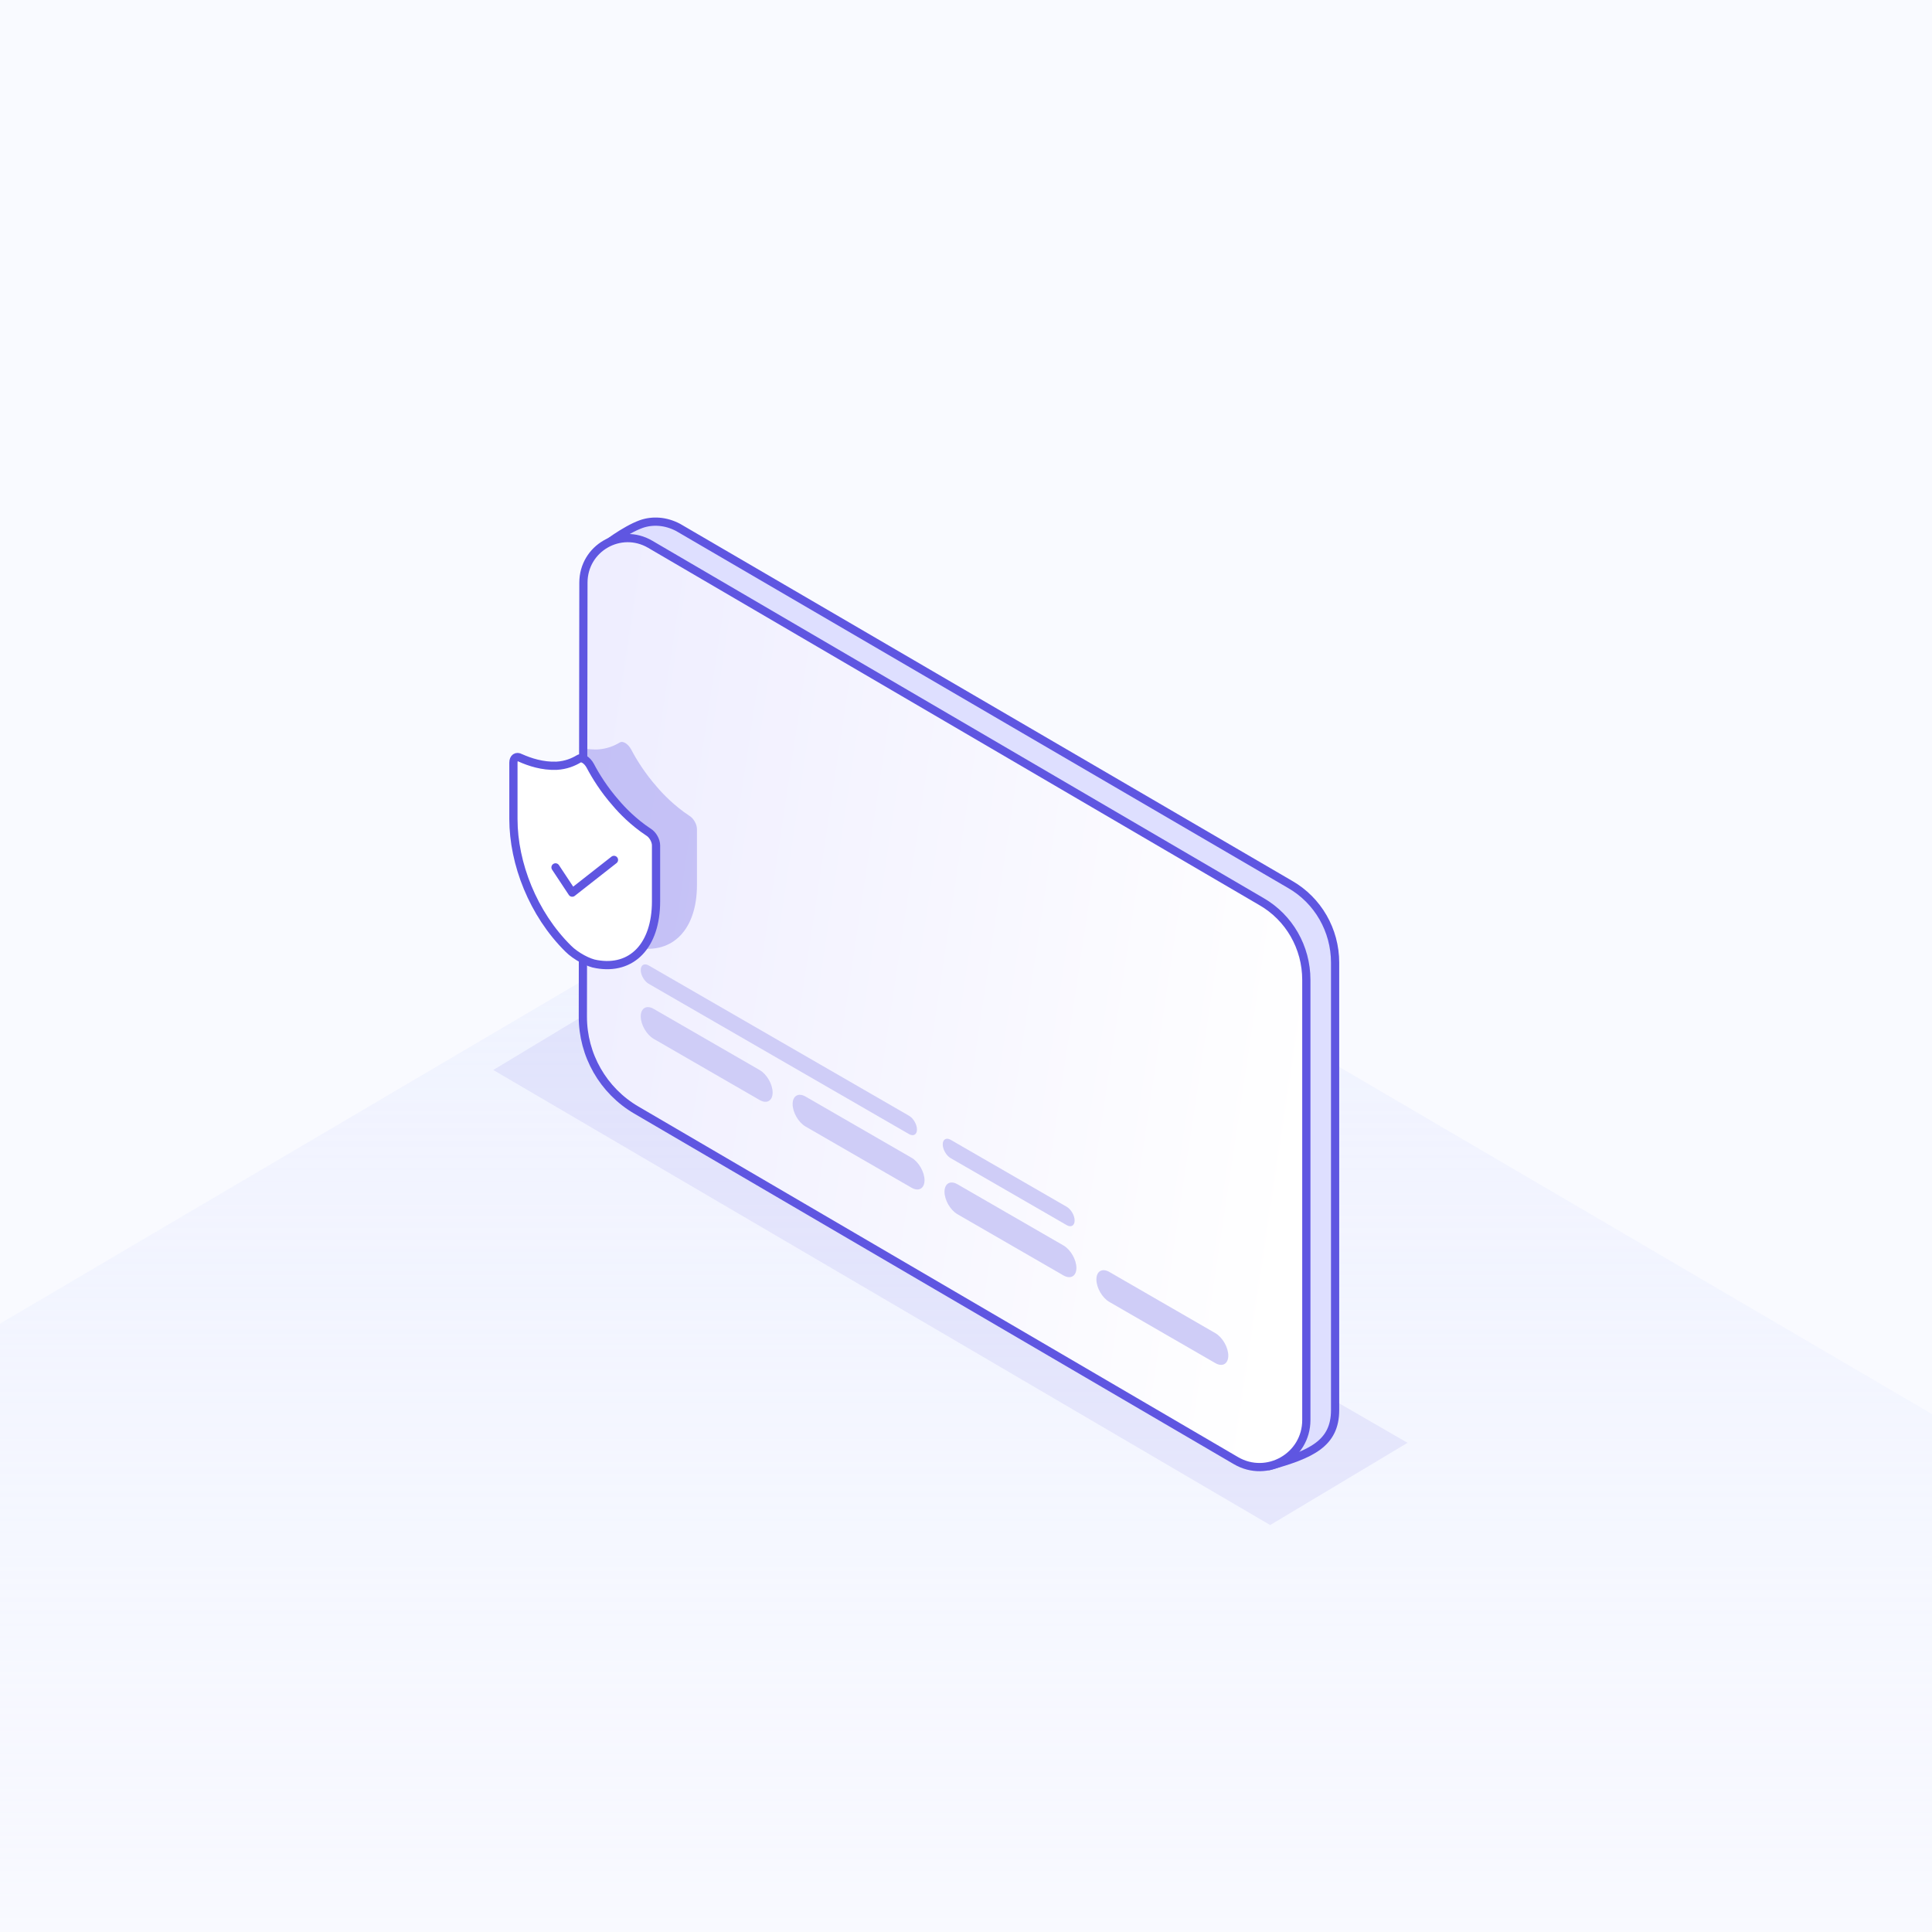 <?xml version="1.0" encoding="UTF-8"?>
<svg xmlns="http://www.w3.org/2000/svg" width="470" height="470" viewBox="0 0 470 470" fill="none">
  <path d="M0 0H470V470H0V0Z" fill="#F9FAFF"></path>
  <path opacity="0.4" d="M0 322V470H470V344L215.639 195.05L0 322Z" fill="url(#paint0_linear_4605_3473)"></path>
  <path opacity="0.1" d="M120 260.296L309 371L342.411 350.997L152 241L120 260.296Z" fill="#5F56E1"></path>
  <path d="M324.792 343.018C324.792 351.195 318.989 353.809 308.726 356.662L146.792 132.986C146.792 132.986 151.94 128.953 155.961 127.501C158.696 126.533 161.913 126.695 164.969 128.308L313.853 215.161C320.61 219.033 324.792 226.293 324.792 234.198V343.018Z" fill="#DEDFFF" stroke="#5F56E1" stroke-width="2" stroke-miterlimit="10" stroke-linejoin="round"></path>
  <path d="M317.792 345.466C317.792 354.278 308.263 359.769 300.673 355.331L154.79 270.04C146.73 265.328 141.778 256.67 141.792 247.312L141.93 141.751C141.93 133.359 150.924 128.195 158.151 132.391L306.871 219.327C313.616 223.2 317.792 230.462 317.792 238.37V345.466Z" fill="url(#paint1_linear_4605_3473)" stroke="#5F56E1" stroke-width="2" stroke-miterlimit="10" stroke-linejoin="round"></path>
  <path opacity="0.3" d="M155.081 230.581C153.16 230.324 149.989 228.62 148.197 226.823C146.178 224.829 142.785 220.276 142.785 220.276V182.214C142.785 182.214 144.468 182.355 145.351 182.322C147.655 182.194 149.448 181.424 150.728 180.654C151.496 180.14 152.776 180.91 153.544 182.322C154.825 184.761 156.873 188.098 159.818 191.435C161.226 193.104 164.043 196.056 167.756 198.494C168.78 199.136 169.548 200.548 169.548 201.703V215.308C169.548 226.089 163.659 232.121 155.081 230.581Z" fill="#5F56E1"></path>
  <path d="M155.873 235.982C155.873 234.749 156.738 234.25 157.806 234.866L221.137 271.43C222.204 272.046 223.07 273.545 223.07 274.777C223.07 276.01 222.204 276.509 221.137 275.893L157.806 239.329C156.738 238.713 155.873 237.214 155.873 235.982Z" fill="#CFCDF7"></path>
  <path d="M229.342 278.399C229.342 277.166 230.207 276.667 231.274 277.283L259.495 293.576C260.562 294.192 261.427 295.691 261.427 296.923C261.427 298.156 260.562 298.655 259.495 298.039L231.274 281.746C230.207 281.13 229.342 279.631 229.342 278.399Z" fill="#CFCDF7"></path>
  <path d="M155.873 247.257C155.873 245.244 157.286 244.428 159.03 245.434L184.802 260.314C186.545 261.32 187.959 263.768 187.959 265.782C187.959 267.795 186.545 268.611 184.802 267.604L159.03 252.725C157.286 251.718 155.873 249.27 155.873 247.257Z" fill="#CFCDF7"></path>
  <path d="M192.822 268.59C192.822 266.576 194.236 265.76 195.979 266.767L221.751 281.646C223.495 282.653 224.908 285.101 224.908 287.114C224.908 289.128 223.495 289.944 221.751 288.937L195.979 274.057C194.236 273.051 192.822 270.603 192.822 268.59Z" fill="#CFCDF7"></path>
  <path d="M229.772 289.922C229.772 287.909 231.185 287.093 232.928 288.1L258.7 302.979C260.444 303.986 261.857 306.434 261.857 308.447C261.857 310.46 260.444 311.276 258.7 310.27L232.928 295.39C231.185 294.384 229.772 291.935 229.772 289.922Z" fill="#CFCDF7"></path>
  <path d="M266.721 311.255C266.721 309.242 268.134 308.426 269.878 309.432L295.65 324.312C297.393 325.318 298.807 327.766 298.807 329.78C298.807 331.793 297.393 332.609 295.65 331.602L269.878 316.723C268.134 315.716 266.721 313.268 266.721 311.255Z" fill="#CFCDF7"></path>
  <path d="M145.129 234.546C143.208 234.29 140.037 232.585 138.245 230.788C129.667 222.317 124.9 210.032 124.9 199.25V185.517C124.9 184.362 125.669 183.849 126.565 184.362C128.869 185.389 131.942 186.416 135.399 186.287C137.703 186.159 139.496 185.389 140.776 184.619C141.544 184.105 142.824 184.875 143.592 186.287C144.873 188.726 146.921 192.063 149.866 195.4C151.274 197.069 154.091 200.021 157.803 202.459C158.828 203.101 159.596 204.513 159.596 205.668V219.273C159.596 230.054 153.707 236.086 145.129 234.546Z" fill="white" stroke="#5F56E1" stroke-width="2" stroke-miterlimit="10" stroke-linejoin="round"></path>
  <path d="M135.141 211.01L139.207 217.152L149.36 209.189" stroke="#5F56E1" stroke-width="2" stroke-miterlimit="10" stroke-linecap="round" stroke-linejoin="round"></path>
  <defs>
    <linearGradient id="paint0_linear_4605_3473" x1="215" y1="195.05" x2="215" y2="485.04" gradientUnits="userSpaceOnUse">
      <stop stop-color="#DEE5FF"></stop>
      <stop offset="1" stop-color="#DEE5FF" stop-opacity="0"></stop>
    </linearGradient>
    <linearGradient id="paint1_linear_4605_3473" x1="314.289" y1="296.257" x2="130.282" y2="268.656" gradientUnits="userSpaceOnUse">
      <stop stop-color="white"></stop>
      <stop offset="1" stop-color="#EFEEFF"></stop>
    </linearGradient>
  </defs>
</svg>
